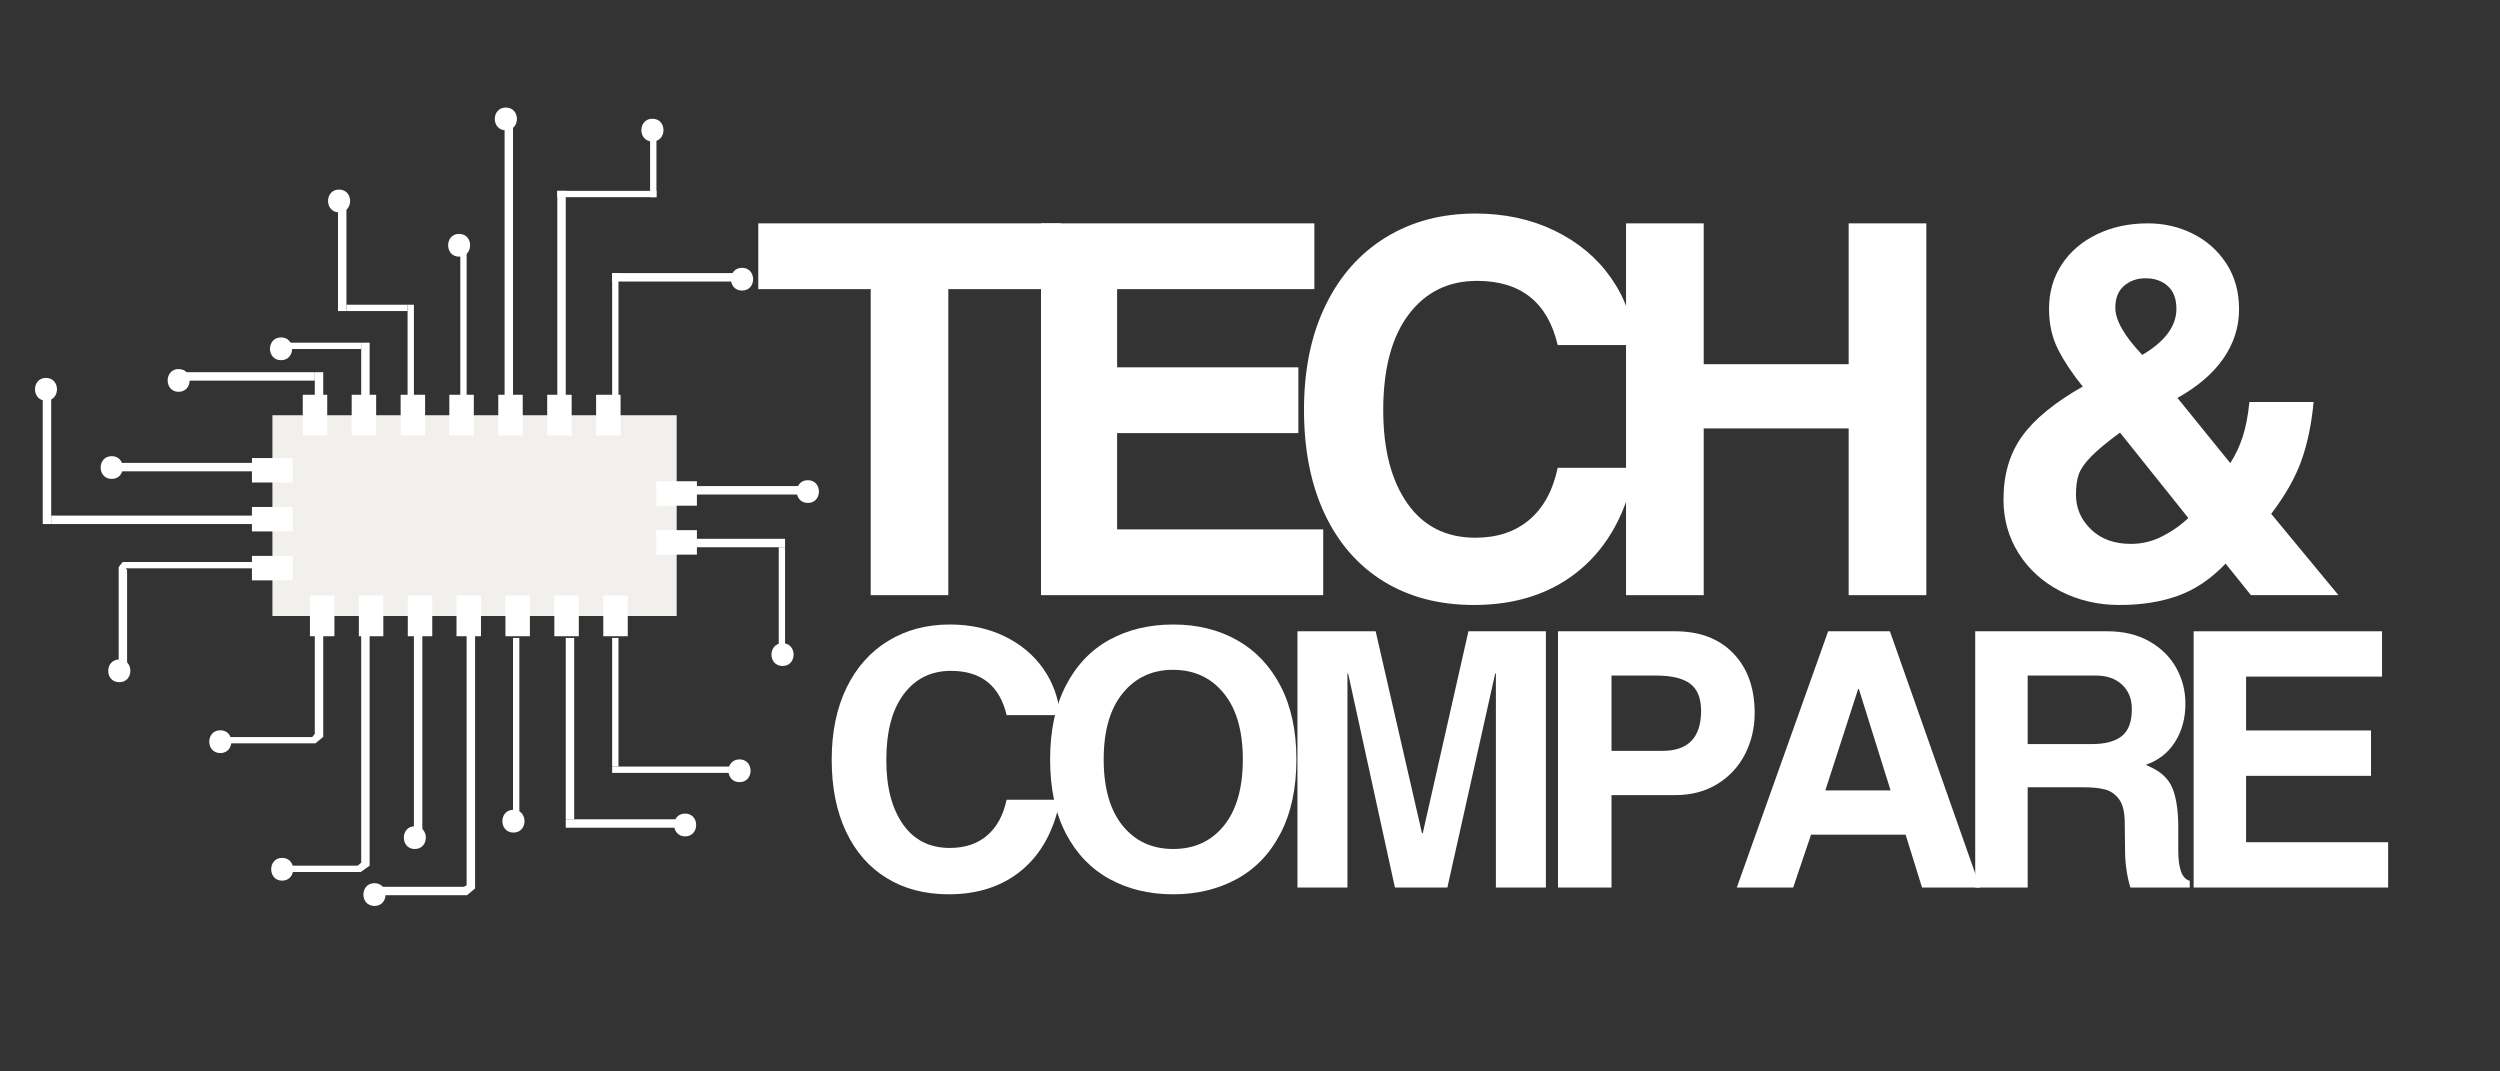 <svg xmlns="http://www.w3.org/2000/svg" xmlns:xlink="http://www.w3.org/1999/xlink" width="700" zoomAndPan="magnify" viewBox="0 0 525 225" height="300" preserveAspectRatio="xMidYMid meet" version="1.0"><rect x="0" y="0" width="525" height="225" fill="#333333" stroke="none"/><defs><g/><clipPath id="0b2920b9b4"><path d="M 103 22.5 L 109 22.5 L 109 28 L 103 28 Z M 103 22.5 " clip-rule="nonzero"/></clipPath><clipPath id="74427a6454"><path d="M 76 185 L 81 185 L 81 190.5 L 76 190.5 Z M 76 185 " clip-rule="nonzero"/></clipPath></defs><g fill="#ffffff" fill-opacity="1"><g transform="translate(157.722, 124.984)"><g><path d="M 41.422 -64.266 L 41.422 0 L 25.125 0 L 25.125 -64.266 L 1.516 -64.266 L 1.516 -78.078 L 65.016 -78.078 L 65.016 -64.266 Z M 41.422 -64.266 "/></g></g></g><g fill="#ffffff" fill-opacity="1"><g transform="translate(210.345, 124.984)"><g><path d="M 24.25 -64.266 L 24.25 -47.844 L 62.312 -47.844 L 62.312 -34.031 L 24.25 -34.031 L 24.25 -13.812 L 67.531 -13.812 L 67.531 0 L 8.266 0 L 8.266 -78.078 L 65.672 -78.078 L 65.672 -64.266 Z M 24.25 -64.266 "/></g></g></g><g fill="#ffffff" fill-opacity="1"><g transform="translate(269.057, 124.984)"><g><path d="M 41.109 -66 C 35.086 -66 30.301 -63.641 26.75 -58.922 C 23.195 -54.211 21.422 -47.508 21.422 -38.812 C 21.422 -30.625 23.102 -24.117 26.469 -19.297 C 29.844 -14.473 34.613 -12.062 40.781 -12.062 C 45.344 -12.062 49.109 -13.312 52.078 -15.812 C 55.055 -18.32 57.051 -21.969 58.062 -26.75 L 74.375 -26.75 C 72.562 -17.469 68.703 -10.344 62.797 -5.375 C 56.891 -0.414 49.441 2.062 40.453 2.062 C 33.203 2.062 26.895 0.414 21.531 -2.875 C 16.164 -6.176 12.031 -10.906 9.125 -17.062 C 6.227 -23.227 4.781 -30.516 4.781 -38.922 C 4.781 -47.336 6.285 -54.645 9.297 -60.844 C 12.305 -67.039 16.531 -71.805 21.969 -75.141 C 27.406 -78.473 33.676 -80.141 40.781 -80.141 C 46.938 -80.141 52.477 -78.941 57.406 -76.547 C 62.344 -74.148 66.273 -70.867 69.203 -66.703 C 72.141 -62.535 73.863 -57.805 74.375 -52.516 L 58.062 -52.516 C 55.957 -61.504 50.305 -66 41.109 -66 Z M 41.109 -66 "/></g></g></g><g fill="#ffffff" fill-opacity="1"><g transform="translate(333.749, 124.984)"><g><path d="M 54.469 -48.5 L 54.469 -78.078 L 70.781 -78.078 L 70.781 0 L 54.469 0 L 54.469 -35.016 L 24.031 -35.016 L 24.031 0 L 7.719 0 L 7.719 -78.078 L 24.031 -78.078 L 24.031 -48.5 Z M 54.469 -48.5 "/></g></g></g><g fill="#ffffff" fill-opacity="1"><g transform="translate(398.44, 124.984)"><g/></g></g><g fill="#ffffff" fill-opacity="1"><g transform="translate(414.858, 124.984)"><g><path d="M 42.406 -41.422 L 53.5 -27.734 C 54.582 -29.398 55.445 -31.227 56.094 -33.219 C 56.75 -35.207 57.223 -37.656 57.516 -40.562 L 71 -40.562 C 70.562 -35.914 69.707 -31.816 68.438 -28.266 C 67.176 -24.711 65.062 -20.984 62.094 -17.078 L 76.219 0 L 57.844 0 L 52.516 -6.625 C 49.473 -3.438 46.156 -1.191 42.562 0.109 C 38.977 1.41 34.867 2.062 30.234 2.062 C 25.734 2.062 21.613 1.102 17.875 -0.812 C 14.145 -2.738 11.211 -5.383 9.078 -8.75 C 6.941 -12.125 5.875 -15.91 5.875 -20.109 C 5.875 -25.328 7.176 -29.75 9.781 -33.375 C 12.395 -37 16.641 -40.477 22.516 -43.812 C 20.336 -46.5 18.613 -49.094 17.344 -51.594 C 16.07 -54.094 15.438 -56.938 15.438 -60.125 C 15.438 -63.602 16.32 -66.703 18.094 -69.422 C 19.875 -72.141 22.344 -74.258 25.5 -75.781 C 28.656 -77.312 32.223 -78.078 36.203 -78.078 C 39.609 -78.078 42.758 -77.348 45.656 -75.891 C 48.562 -74.441 50.898 -72.359 52.672 -69.641 C 54.453 -66.922 55.344 -63.711 55.344 -60.016 C 55.344 -56.316 54.254 -52.891 52.078 -49.734 C 49.91 -46.586 46.688 -43.816 42.406 -41.422 Z M 42.188 -60.125 C 42.188 -62.227 41.586 -63.82 40.391 -64.906 C 39.191 -66 37.617 -66.547 35.672 -66.547 C 33.93 -66.547 32.441 -66.02 31.203 -64.969 C 29.973 -63.914 29.359 -62.375 29.359 -60.344 C 29.359 -57.738 31.242 -54.441 35.016 -50.453 C 39.797 -53.273 42.188 -56.5 42.188 -60.125 Z M 44.688 -16.203 L 30.344 -34.141 C 27.582 -32.109 25.551 -30.422 24.25 -29.078 C 22.945 -27.742 22.094 -26.516 21.688 -25.391 C 21.289 -24.266 21.094 -22.832 21.094 -21.094 C 21.094 -18.27 22.145 -15.844 24.25 -13.812 C 26.352 -11.781 29.145 -10.766 32.625 -10.766 C 34.938 -10.766 37.125 -11.289 39.188 -12.344 C 41.258 -13.395 43.094 -14.68 44.688 -16.203 Z M 44.688 -16.203 "/></g></g></g><g fill="#7e9bae" fill-opacity="1"><g transform="translate(479.554, 124.984)"><g/></g></g><path fill="#f1f0ec" d="M 57.207 87.199 L 142.102 87.199 L 142.102 129.359 L 57.207 129.359 Z M 57.207 87.199 " fill-opacity="1" fill-rule="nonzero"/><path fill="#ffffff" d="M 131.828 133.609 L 126.691 133.609 L 126.691 125.062 L 131.828 125.062 Z M 121.551 133.609 L 116.414 133.609 L 116.414 125.062 L 121.551 125.062 Z M 111.277 133.609 L 106.141 133.609 L 106.141 125.062 L 111.277 125.062 Z M 101.004 133.609 L 95.867 133.609 L 95.867 125.062 L 101.004 125.062 Z M 90.773 133.609 L 85.637 133.609 L 85.637 125.062 L 90.773 125.062 Z M 80.5 133.609 L 75.363 133.609 L 75.363 125.062 L 80.5 125.062 Z M 70.227 133.609 L 65.09 133.609 L 65.09 125.062 L 70.227 125.062 Z M 61.457 121.875 L 52.91 121.875 L 52.91 116.738 L 61.457 116.738 Z M 146.352 116.473 L 137.805 116.473 L 137.805 111.332 L 146.352 111.332 Z M 61.457 111.598 L 52.91 111.598 L 52.91 106.461 L 61.457 106.461 Z M 146.352 106.195 L 137.805 106.195 L 137.805 101.059 L 146.352 101.059 Z M 61.457 101.324 L 52.91 101.324 L 52.91 96.188 L 61.457 96.188 Z M 130.32 91.449 L 125.184 91.449 L 125.184 82.902 L 130.32 82.902 Z M 120.047 91.449 L 114.91 91.449 L 114.91 82.902 L 120.047 82.902 Z M 109.773 91.449 L 104.637 91.449 L 104.637 82.902 L 109.773 82.902 Z M 99.5 91.449 L 94.359 91.449 L 94.359 82.902 L 99.5 82.902 Z M 89.27 91.449 L 84.133 91.449 L 84.133 82.902 L 89.27 82.902 Z M 78.992 91.449 L 73.855 91.449 L 73.855 82.902 L 78.992 82.902 Z M 68.719 91.449 L 63.582 91.449 L 63.582 82.902 L 68.719 82.902 Z M 68.719 91.449 " fill-opacity="1" fill-rule="nonzero"/><path fill="#ffffff" d="M 128.551 57.348 L 129.879 57.348 L 129.879 83.035 L 128.551 83.035 Z M 128.551 57.348 " fill-opacity="1" fill-rule="nonzero"/><path fill="#ffffff" d="M 128.551 57.348 L 155.562 57.348 L 155.562 59.121 L 128.551 59.121 Z M 128.551 57.348 " fill-opacity="1" fill-rule="nonzero"/><path fill="#ffffff" d="M 155.828 61.023 C 158.93 61.023 158.93 56.242 155.828 56.242 C 152.73 56.242 152.73 61.023 155.828 61.023 Z M 155.828 61.023 " fill-opacity="1" fill-rule="nonzero"/><path fill="#ffffff" d="M 117.035 40.078 L 118.809 40.078 L 118.809 83.035 L 117.035 83.035 Z M 117.035 40.078 " fill-opacity="1" fill-rule="nonzero"/><path fill="#ffffff" d="M 117.035 40.078 L 137.852 40.078 L 137.852 41.406 L 117.035 41.406 Z M 117.035 40.078 " fill-opacity="1" fill-rule="nonzero"/><path fill="#ffffff" d="M 136.52 27.234 L 137.852 27.234 L 137.852 41.406 L 136.52 41.406 Z M 136.52 27.234 " fill-opacity="1" fill-rule="nonzero"/><path fill="#ffffff" d="M 137.008 29.715 C 140.109 29.715 140.109 24.934 137.008 24.934 C 133.91 24.934 133.91 29.715 137.008 29.715 Z M 137.008 29.715 " fill-opacity="1" fill-rule="nonzero"/><path fill="#ffffff" d="M 105.965 25.465 L 107.734 25.465 L 107.734 83.035 L 105.965 83.035 Z M 105.965 25.465 " fill-opacity="1" fill-rule="nonzero"/><path fill="#ffffff" d="M 96.664 51.148 L 97.992 51.148 L 97.992 83.035 L 96.664 83.035 Z M 96.664 51.148 " fill-opacity="1" fill-rule="nonzero"/><path fill="#ffffff" d="M 85.594 63.992 L 86.922 63.992 L 86.922 83.035 L 85.594 83.035 Z M 85.594 63.992 " fill-opacity="1" fill-rule="nonzero"/><path fill="#ffffff" d="M 72.75 63.992 L 85.594 63.992 L 85.594 65.32 L 72.75 65.32 Z M 72.75 63.992 " fill-opacity="1" fill-rule="nonzero"/><path fill="#ffffff" d="M 70.977 41.406 L 72.75 41.406 L 72.75 65.32 L 70.977 65.32 Z M 70.977 41.406 " fill-opacity="1" fill-rule="nonzero"/><path fill="#ffffff" d="M 75.852 71.965 L 77.621 71.965 L 77.621 83.035 L 75.852 83.035 Z M 75.852 71.965 " fill-opacity="1" fill-rule="nonzero"/><path fill="#ffffff" d="M 59.906 71.965 L 75.852 71.965 L 75.852 73.293 L 59.906 73.293 Z M 59.906 71.965 " fill-opacity="1" fill-rule="nonzero"/><path fill="#ffffff" d="M 66.105 78.164 L 67.879 78.164 L 67.879 83.035 L 66.105 83.035 Z M 66.105 78.164 " fill-opacity="1" fill-rule="nonzero"/><path fill="#ffffff" d="M 37.766 78.164 L 66.105 78.164 L 66.105 79.934 L 37.766 79.934 Z M 37.766 78.164 " fill-opacity="1" fill-rule="nonzero"/><path fill="#ffffff" d="M 37.5 82.281 C 40.598 82.281 40.598 77.5 37.5 77.5 C 34.441 77.5 34.441 82.281 37.5 82.281 Z M 37.5 82.281 " fill-opacity="1" fill-rule="nonzero"/><path fill="#ffffff" d="M 59.02 75.641 C 62.121 75.641 62.121 70.855 59.02 70.855 C 55.922 70.855 55.922 75.641 59.02 75.641 Z M 59.02 75.641 " fill-opacity="1" fill-rule="nonzero"/><path fill="#ffffff" d="M 71.199 44.594 C 74.301 44.594 74.301 39.812 71.199 39.812 C 68.102 39.812 68.145 44.594 71.199 44.594 Z M 71.199 44.594 " fill-opacity="1" fill-rule="nonzero"/><path fill="#ffffff" d="M 96.398 53.895 C 99.5 53.895 99.5 49.113 96.398 49.113 C 93.344 49.113 93.344 53.895 96.398 53.895 Z M 96.398 53.895 " fill-opacity="1" fill-rule="nonzero"/><g clip-path="url(#0b2920b9b4)"><path fill="#ffffff" d="M 106.23 27.367 C 109.328 27.367 109.328 22.586 106.23 22.586 C 103.129 22.586 103.129 27.367 106.23 27.367 Z M 106.23 27.367 " fill-opacity="1" fill-rule="nonzero"/></g><path fill="#ffffff" d="M 145.82 102.078 L 169.734 102.078 L 169.734 103.848 L 145.82 103.848 Z M 145.82 102.078 " fill-opacity="1" fill-rule="nonzero"/><path fill="#ffffff" d="M 145.82 113.148 L 164.863 113.148 L 164.863 114.922 L 145.82 114.922 Z M 145.82 113.148 " fill-opacity="1" fill-rule="nonzero"/><path fill="#ffffff" d="M 163.535 114.922 L 164.863 114.922 L 164.863 137.062 L 163.535 137.062 Z M 163.535 114.922 " fill-opacity="1" fill-rule="nonzero"/><path fill="#ffffff" d="M 169.648 105.621 C 172.746 105.621 172.746 100.84 169.648 100.84 C 166.547 100.84 166.547 105.621 169.648 105.621 Z M 169.648 105.621 " fill-opacity="1" fill-rule="nonzero"/><path fill="#ffffff" d="M 164.332 139.855 C 167.434 139.855 167.434 135.07 164.332 135.07 C 161.234 135.07 161.234 139.855 164.332 139.855 Z M 164.332 139.855 " fill-opacity="1" fill-rule="nonzero"/><path fill="#ffffff" d="M 128.551 133.965 L 129.879 133.965 L 129.879 160.977 L 128.551 160.977 Z M 128.551 133.965 " fill-opacity="1" fill-rule="nonzero"/><path fill="#ffffff" d="M 128.551 160.977 L 155.562 160.977 L 155.562 162.305 L 128.551 162.305 Z M 128.551 160.977 " fill-opacity="1" fill-rule="nonzero"/><path fill="#ffffff" d="M 118.809 133.965 L 120.578 133.965 L 120.578 172.051 L 118.809 172.051 Z M 118.809 133.965 " fill-opacity="1" fill-rule="nonzero"/><path fill="#ffffff" d="M 118.809 172.051 L 144.492 172.051 L 144.492 173.82 L 118.809 173.82 Z M 118.809 172.051 " fill-opacity="1" fill-rule="nonzero"/><path fill="#ffffff" d="M 107.734 133.965 L 109.062 133.965 L 109.062 172.051 L 107.734 172.051 Z M 107.734 133.965 " fill-opacity="1" fill-rule="nonzero"/><path fill="#ffffff" d="M 98.082 187.992 L 78.949 187.992 L 78.949 186.223 L 97.418 186.223 L 97.992 185.91 L 97.992 132.191 L 99.766 132.191 L 99.766 186.574 Z M 98.082 187.992 " fill-opacity="1" fill-rule="nonzero"/><path fill="#ffffff" d="M 86.922 132.191 L 88.691 132.191 L 88.691 175.148 L 86.922 175.148 Z M 86.922 132.191 " fill-opacity="1" fill-rule="nonzero"/><path fill="#ffffff" d="M 75.762 183.121 L 59.906 183.121 L 59.906 181.793 L 75.098 181.793 L 75.852 181.172 L 75.852 130.863 L 77.621 130.863 L 77.621 181.793 Z M 75.762 183.121 " fill-opacity="1" fill-rule="nonzero"/><path fill="#ffffff" d="M 66.238 156.105 L 47.062 156.105 L 47.062 154.777 L 65.574 154.777 L 66.105 154.113 L 66.105 130.863 L 67.879 130.863 L 67.879 154.734 Z M 66.238 156.105 " fill-opacity="1" fill-rule="nonzero"/><path fill="#ffffff" d="M 155.297 164.254 C 158.398 164.254 158.398 159.473 155.297 159.473 C 152.199 159.473 152.199 164.254 155.297 164.254 Z M 155.297 164.254 " fill-opacity="1" fill-rule="nonzero"/><path fill="#ffffff" d="M 143.871 175.637 C 146.973 175.637 146.973 170.855 143.871 170.855 C 140.773 170.855 140.816 175.637 143.871 175.637 Z M 143.871 175.637 " fill-opacity="1" fill-rule="nonzero"/><path fill="#ffffff" d="M 107.824 174.84 C 110.926 174.84 110.926 170.055 107.824 170.055 C 104.723 170.055 104.723 174.84 107.824 174.84 Z M 107.824 174.84 " fill-opacity="1" fill-rule="nonzero"/><path fill="#ffffff" d="M 87.098 178.293 C 90.199 178.293 90.199 173.512 87.098 173.512 C 84.043 173.512 84.043 178.293 87.098 178.293 Z M 87.098 178.293 " fill-opacity="1" fill-rule="nonzero"/><g clip-path="url(#74427a6454)"><path fill="#ffffff" d="M 78.641 190.25 C 81.738 190.25 81.738 185.469 78.641 185.469 C 75.539 185.469 75.539 190.25 78.641 190.25 Z M 78.641 190.25 " fill-opacity="1" fill-rule="nonzero"/></g><path fill="#ffffff" d="M 59.242 184.938 C 62.344 184.938 62.344 180.152 59.242 180.152 C 56.188 180.152 56.188 184.938 59.242 184.938 Z M 59.242 184.938 " fill-opacity="1" fill-rule="nonzero"/><path fill="#ffffff" d="M 46.266 158.145 C 49.367 158.145 49.367 153.359 46.266 153.359 C 43.168 153.359 43.168 158.145 46.266 158.145 Z M 46.266 158.145 " fill-opacity="1" fill-rule="nonzero"/><path fill="#ffffff" d="M 23.148 97.207 L 55.035 97.207 L 55.035 98.977 L 23.148 98.977 Z M 23.148 97.207 " fill-opacity="1" fill-rule="nonzero"/><path fill="#ffffff" d="M 10.75 108.277 L 56.809 108.277 L 56.809 110.051 L 10.75 110.051 Z M 10.75 108.277 " fill-opacity="1" fill-rule="nonzero"/><path fill="#ffffff" d="M 8.977 81.266 L 10.75 81.266 L 10.75 110.051 L 8.977 110.051 Z M 8.977 81.266 " fill-opacity="1" fill-rule="nonzero"/><path fill="#ffffff" d="M 26.691 140.164 L 24.922 140.164 L 24.922 119.082 L 25.762 118.02 L 56.809 118.02 L 56.809 119.348 L 26.426 119.348 L 26.691 119.746 Z M 26.691 140.164 " fill-opacity="1" fill-rule="nonzero"/><path fill="#ffffff" d="M 9.645 84.141 C 12.742 84.141 12.742 79.359 9.645 79.359 C 6.586 79.359 6.586 84.141 9.645 84.141 Z M 9.645 84.141 " fill-opacity="1" fill-rule="nonzero"/><path fill="#ffffff" d="M 23.461 100.574 C 26.559 100.574 26.559 95.789 23.461 95.789 C 20.359 95.789 20.359 100.574 23.461 100.574 Z M 23.461 100.574 " fill-opacity="1" fill-rule="nonzero"/><path fill="#ffffff" d="M 25.055 143.266 C 28.152 143.266 28.152 138.48 25.055 138.48 C 21.953 138.523 21.953 143.266 25.055 143.266 Z M 25.055 143.266 " fill-opacity="1" fill-rule="nonzero"/><g fill="#ffffff" fill-opacity="1"><g transform="translate(171.359, 186.381)"><g><path d="M 28.328 -45.5 C 24.18 -45.5 20.883 -43.875 18.438 -40.625 C 15.988 -37.375 14.766 -32.754 14.766 -26.766 C 14.766 -21.109 15.926 -16.617 18.25 -13.297 C 20.57 -9.973 23.859 -8.312 28.109 -8.312 C 31.254 -8.312 33.848 -9.172 35.891 -10.891 C 37.941 -12.617 39.32 -15.133 40.031 -18.438 L 51.266 -18.438 C 50.016 -12.039 47.352 -7.129 43.281 -3.703 C 39.207 -0.285 34.07 1.422 27.875 1.422 C 22.883 1.422 18.539 0.285 14.844 -1.984 C 11.145 -4.254 8.297 -7.516 6.297 -11.766 C 4.297 -16.016 3.297 -21.035 3.297 -26.828 C 3.297 -32.629 4.332 -37.664 6.406 -41.938 C 8.477 -46.207 11.391 -49.488 15.141 -51.781 C 18.891 -54.082 23.211 -55.234 28.109 -55.234 C 32.359 -55.234 36.18 -54.41 39.578 -52.766 C 42.973 -51.117 45.68 -48.859 47.703 -45.984 C 49.734 -43.109 50.922 -39.848 51.266 -36.203 L 40.031 -36.203 C 38.57 -42.398 34.672 -45.5 28.328 -45.5 Z M 28.328 -45.5 "/></g></g></g><g fill="#ffffff" fill-opacity="1"><g transform="translate(217.227, 186.381)"><g><path d="M 29.156 1.422 C 24.156 1.422 19.707 0.359 15.812 -1.766 C 11.914 -3.891 8.852 -7.07 6.625 -11.312 C 4.406 -15.562 3.297 -20.758 3.297 -26.906 C 3.297 -32.957 4.395 -38.117 6.594 -42.391 C 8.789 -46.66 11.836 -49.867 15.734 -52.016 C 19.641 -54.16 24.113 -55.234 29.156 -55.234 C 34.207 -55.234 38.68 -54.133 42.578 -51.938 C 46.473 -49.738 49.52 -46.516 51.719 -42.266 C 53.914 -38.023 55.016 -32.906 55.016 -26.906 C 55.016 -20.812 53.898 -15.629 51.672 -11.359 C 49.453 -7.086 46.379 -3.891 42.453 -1.766 C 38.535 0.359 34.102 1.422 29.156 1.422 Z M 43.766 -26.906 C 43.766 -32.906 42.426 -37.539 39.75 -40.812 C 37.082 -44.082 33.523 -45.719 29.078 -45.719 C 24.734 -45.719 21.223 -44.082 18.547 -40.812 C 15.879 -37.539 14.547 -32.906 14.547 -26.906 C 14.547 -20.906 15.867 -16.27 18.516 -13 C 21.16 -9.727 24.707 -8.094 29.156 -8.094 C 33.602 -8.094 37.148 -9.727 39.797 -13 C 42.441 -16.27 43.766 -20.906 43.766 -26.906 Z M 43.766 -26.906 "/></g></g></g><g fill="#ffffff" fill-opacity="1"><g transform="translate(267.292, 186.381)"><g><path d="M 31.484 -11.391 L 41.078 -53.812 L 57.344 -53.812 L 57.344 0 L 46.844 0 L 46.844 -44.969 L 46.703 -44.969 L 36.656 0 L 25.641 0 L 15.812 -44.969 L 15.672 -44.969 L 15.672 0 L 5.172 0 L 5.172 -53.812 L 21.594 -53.812 L 31.328 -11.391 Z M 31.484 -11.391 "/></g></g></g><g fill="#ffffff" fill-opacity="1"><g transform="translate(321.479, 186.381)"><g><path d="M 47 -36.656 C 47 -33.508 46.32 -30.625 44.969 -28 C 43.625 -25.375 41.688 -23.285 39.156 -21.734 C 36.633 -20.18 33.676 -19.406 30.281 -19.406 L 16.938 -19.406 L 16.938 0 L 5.703 0 L 5.703 -53.812 L 30.281 -53.812 C 35.477 -53.812 39.562 -52.258 42.531 -49.156 C 45.508 -46.062 47 -41.895 47 -36.656 Z M 35.75 -37.109 C 35.75 -39.754 34.988 -41.648 33.469 -42.797 C 31.945 -43.941 29.535 -44.516 26.234 -44.516 L 16.938 -44.516 L 16.938 -28.703 L 27.656 -28.703 C 33.051 -28.703 35.75 -31.504 35.75 -37.109 Z M 35.75 -37.109 "/></g></g></g><g fill="#ffffff" fill-opacity="1"><g transform="translate(363.225, 186.381)"><g><path d="M 40.406 0 L 36.953 -11.094 L 17.094 -11.094 L 13.344 0 L 1.5 0 L 20.688 -53.812 L 33.656 -53.812 L 52.609 0 Z M 33.797 -20.391 L 27.141 -41.672 L 26.984 -41.672 L 20.094 -20.391 Z M 33.797 -20.391 "/></g></g></g><g fill="#ffffff" fill-opacity="1"><g transform="translate(409.093, 186.381)"><g><path d="M 49.844 -38.594 C 49.844 -35.551 49.117 -32.879 47.672 -30.578 C 46.223 -28.285 44.176 -26.688 41.531 -25.781 L 43.328 -24.891 C 45.367 -23.785 46.711 -22.234 47.359 -20.234 C 48.016 -18.234 48.344 -15.734 48.344 -12.734 L 48.344 -7.719 C 48.344 -3.926 49.145 -1.828 50.75 -1.422 L 50.75 0 L 38.297 0 C 37.992 -0.895 37.727 -2.066 37.5 -3.516 C 37.281 -4.973 37.172 -6.348 37.172 -7.641 L 37.109 -13.484 C 37.109 -15.785 36.707 -17.473 35.906 -18.547 C 35.102 -19.617 34.102 -20.305 32.906 -20.609 C 31.707 -20.91 30.156 -21.062 28.25 -21.062 L 16.719 -21.062 L 16.719 0 L 5.703 0 L 5.703 -53.812 L 33.5 -53.812 C 36.852 -53.812 39.766 -53.113 42.234 -51.719 C 44.711 -50.32 46.598 -48.473 47.891 -46.172 C 49.191 -43.867 49.844 -41.344 49.844 -38.594 Z M 38.594 -37.469 C 38.594 -39.625 37.906 -41.336 36.531 -42.609 C 35.164 -43.879 33.332 -44.516 31.031 -44.516 L 16.719 -44.516 L 16.719 -30.125 L 30.203 -30.125 C 33.004 -30.125 35.102 -30.688 36.5 -31.812 C 37.895 -32.938 38.594 -34.82 38.594 -37.469 Z M 38.594 -37.469 "/></g></g></g><g fill="#ffffff" fill-opacity="1"><g transform="translate(454.961, 186.381)"><g><path d="M 16.719 -44.297 L 16.719 -32.984 L 42.953 -32.984 L 42.953 -23.453 L 16.719 -23.453 L 16.719 -9.516 L 46.547 -9.516 L 46.547 0 L 5.703 0 L 5.703 -53.812 L 45.266 -53.812 L 45.266 -44.297 Z M 16.719 -44.297 "/></g></g></g></svg>